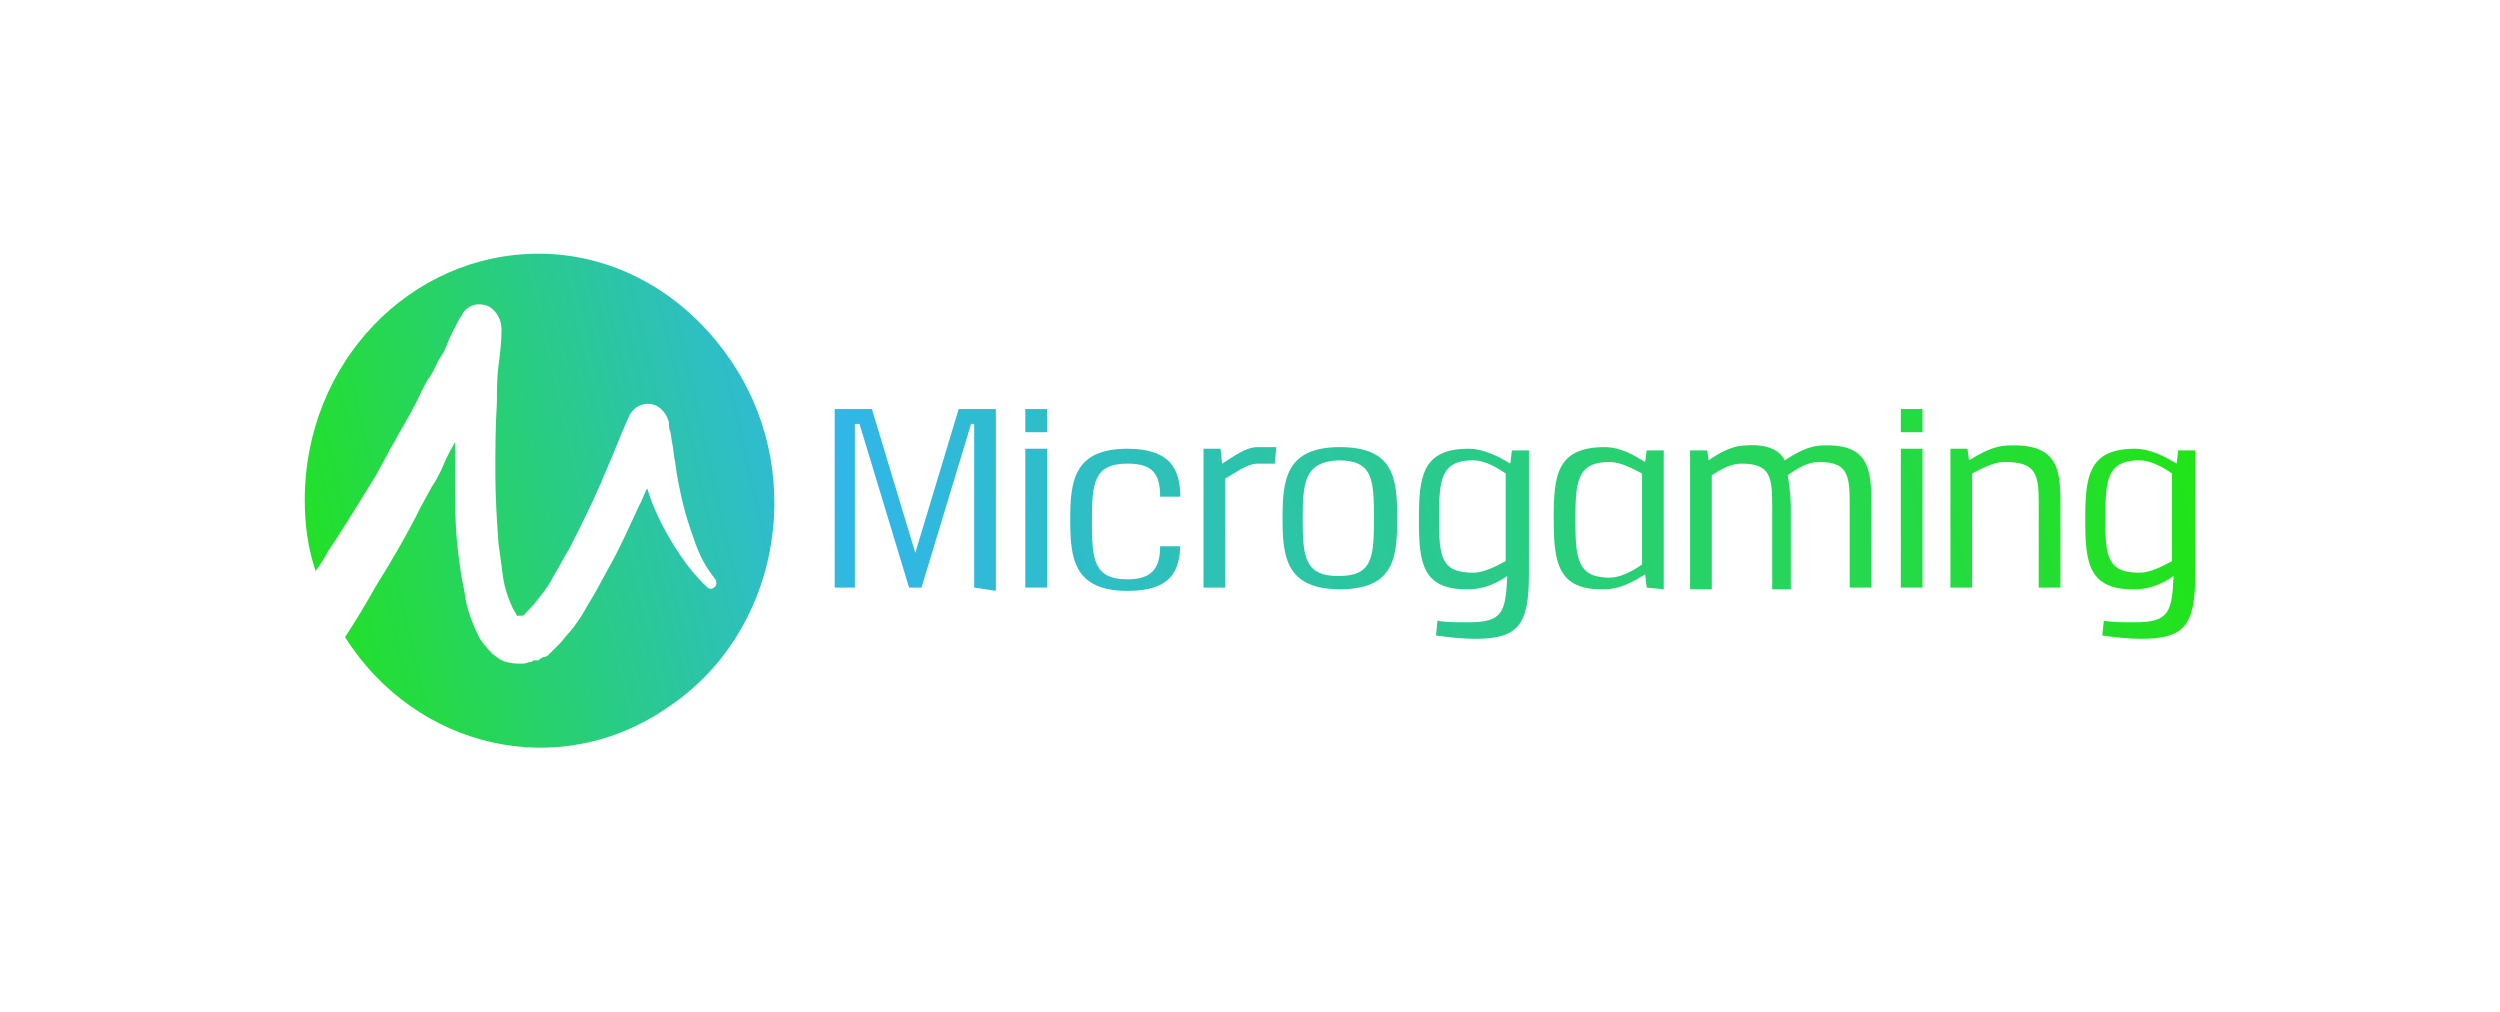 <svg width="121" height="49" viewBox="0 0 121 49" fill="none" xmlns="http://www.w3.org/2000/svg">
<g clip-path="url(#clip0_1_587)">
<g clip-path="url(#clip1_1_587)">
<g clip-path="url(#clip2_1_587)">
<g style="mix-blend-mode:luminosity">
<mask id="mask0_1_587" style="mask-type:luminance" maskUnits="userSpaceOnUse" x="0" y="0" width="121" height="49">
<path d="M116.5 0.279H4.5C2.291 0.279 0.5 2.07 0.5 4.279V44.279C0.5 46.488 2.291 48.279 4.5 48.279H116.5C118.709 48.279 120.5 46.488 120.5 44.279V4.279C120.5 2.07 118.709 0.279 116.5 0.279Z" fill="white"/>
</mask>
<g mask="url(#mask0_1_587)">
<path d="M26.075 12.279C19.85 12.279 14.75 17.559 14.75 24.199C14.75 25.399 14.9 26.519 15.275 27.639C15.5 27.319 15.725 26.999 15.875 26.679C16.7 25.479 17.45 24.199 18.2 22.999L18.725 22.039C18.875 21.719 19.1 21.399 19.25 21.079C19.625 20.439 20 19.799 20.3 19.159C20.45 18.839 20.6 18.519 20.825 18.199C21.05 17.879 21.125 17.559 21.35 17.239C21.575 16.919 21.65 16.599 21.8 16.279L22.25 15.399L22.325 15.319C22.55 14.759 23.15 14.599 23.675 14.839C24.05 15.079 24.275 15.479 24.275 15.959C24.275 16.519 24.2 17.159 24.125 17.719C24.05 18.279 24.05 18.919 24.05 19.479C23.975 20.679 23.975 21.799 23.975 22.919C23.975 24.039 24.05 25.239 24.125 26.279L24.35 27.959C24.425 28.439 24.575 28.919 24.8 29.399C24.875 29.559 24.95 29.639 25.025 29.799C25.1 29.879 25.025 29.799 25.1 29.799H25.325L25.4 29.719L25.85 29.239C26.15 28.839 26.525 28.439 26.75 27.959C27.05 27.479 27.275 26.999 27.575 26.519C28.1 25.479 28.625 24.439 29.075 23.399C29.3 22.839 29.525 22.359 29.75 21.799C29.975 21.239 30.2 20.679 30.425 20.199C30.65 19.639 31.25 19.399 31.775 19.639C32.075 19.799 32.3 20.119 32.375 20.439C32.375 20.599 32.375 20.759 32.45 20.919L32.525 21.399C32.6 21.719 32.6 22.039 32.675 22.359C32.75 22.999 32.9 23.719 33.05 24.359C33.2 24.999 33.425 25.639 33.65 26.279C33.875 26.919 34.175 27.479 34.625 28.039C34.7 28.199 34.7 28.359 34.55 28.439C34.475 28.519 34.325 28.519 34.25 28.439C33.725 27.959 33.275 27.399 32.9 26.839C32.525 26.279 32.15 25.639 31.85 24.999C31.625 24.519 31.475 24.119 31.325 23.639C31.175 23.879 31.1 24.199 30.95 24.439C30.425 25.559 29.975 26.599 29.375 27.639C29.075 28.199 28.775 28.759 28.475 29.239C28.175 29.799 27.8 30.359 27.35 30.839C27.125 31.159 26.825 31.399 26.6 31.639C26.525 31.719 26.45 31.799 26.3 31.799L26.15 31.879L26.075 31.959H25.85C25.775 31.959 25.775 32.039 25.7 32.039C25.55 32.039 25.475 32.119 25.325 32.119C25.025 32.119 24.8 32.119 24.5 32.039C24.2 31.959 24.05 31.799 23.825 31.639C23.525 31.319 23.225 30.999 23.075 30.599C22.775 29.959 22.55 29.319 22.475 28.599C22.325 27.959 22.25 27.319 22.175 26.759C22.025 25.559 22.025 24.279 22.025 23.159V21.399C21.8 21.799 21.575 22.199 21.425 22.599C21.275 22.919 21.125 23.239 20.9 23.559L20.375 24.519C19.7 25.879 18.95 27.159 18.2 28.359C17.75 29.159 17.225 30.039 16.7 30.839C20.15 36.279 27.125 37.879 32.375 34.199C37.625 30.679 39.05 23.239 35.6 17.799C33.425 14.359 29.9 12.279 26.075 12.279Z" fill="url(#paint0_linear_1_587)"/>
<path d="M47.15 28.439V20.519H47L44.6 28.439H44L41.6 20.519H41.375V28.439H40.4V19.799H42.2L44.3 26.759L46.4 19.799H48.2V28.599L47.15 28.439Z" fill="url(#paint1_linear_1_587)"/>
<path d="M49.625 20.919V19.799H50.675V20.919H49.625ZM49.625 28.439V21.719H50.675V28.439H49.625Z" fill="url(#paint2_linear_1_587)"/>
<path d="M57.125 26.279C57.125 27.639 56.675 28.599 54.575 28.599C51.95 28.599 51.8 26.999 51.8 25.159C51.8 23.319 51.95 21.719 54.575 21.719C56.675 21.719 57.125 22.759 57.125 24.039H56.15C56.15 22.919 55.775 22.439 54.575 22.439C52.925 22.439 52.85 23.399 52.85 25.239C52.85 27.079 52.925 28.039 54.575 28.039C55.775 28.039 56.15 27.479 56.15 26.439H57.125V26.279Z" fill="url(#paint3_linear_1_587)"/>
<path d="M59.15 22.44C59.675 22.12 60.275 21.64 60.875 21.64H61.775L61.7 22.44H60.875C60.35 22.44 59.75 22.92 59.3 23.16V28.44H58.25V21.72H59.075L59.15 22.44Z" fill="url(#paint4_linear_1_587)"/>
<path d="M67.625 25.08C67.625 27 67.475 28.52 64.85 28.52C62.225 28.52 62.075 26.92 62.075 25.08C62.075 23.24 62.225 21.64 64.85 21.64C67.475 21.64 67.625 23.16 67.625 25.08ZM63.05 25.08C63.05 26.92 63.125 27.88 64.775 27.88C66.425 27.88 66.5 27 66.5 25.08C66.5 23.16 66.425 22.28 64.775 22.28C63.2 22.36 63.05 23.24 63.05 25.08Z" fill="url(#paint5_linear_1_587)"/>
<path d="M69.575 30.039C69.95 30.119 70.475 30.119 71.075 30.119C72.725 30.119 72.875 29.639 72.95 27.879C72.5 28.199 71.825 28.519 71.15 28.519C68.825 28.599 68.675 27.239 68.675 25.159C68.675 23.079 68.825 21.719 71.075 21.719C71.825 21.719 72.575 22.119 73.1 22.439L73.175 21.799H74V27.799C74 30.279 73.475 30.919 71.375 30.919C70.775 30.919 70.1 30.839 69.5 30.759L69.575 30.039ZM72.875 22.919C72.425 22.599 71.825 22.279 71.3 22.279C69.725 22.279 69.65 23.239 69.65 25.079C69.65 26.919 69.725 27.719 71.3 27.719C71.825 27.719 72.425 27.399 72.875 27.159V22.919Z" fill="url(#paint6_linear_1_587)"/>
<path d="M79.7 28.44L79.625 27.8C79.1 28.12 78.425 28.52 77.675 28.52C75.35 28.6 75.2 27.16 75.2 25.08C75.2 23 75.35 21.64 77.675 21.64C78.425 21.64 79.1 22.04 79.625 22.36L79.7 21.8H80.525V28.52L79.7 28.44ZM79.475 22.919C79.025 22.68 78.425 22.36 77.9 22.36C76.325 22.36 76.25 23.32 76.25 25.16C76.25 27 76.325 27.959 77.9 27.959C78.425 27.959 79.025 27.64 79.475 27.32V22.919Z" fill="url(#paint7_linear_1_587)"/>
<path d="M82.7 22.279C83.15 21.959 83.825 21.559 84.5 21.559C85.55 21.479 86.15 21.799 86.375 22.279C86.9 21.959 87.5 21.559 88.25 21.559C90.425 21.479 90.575 22.679 90.575 24.359V28.439H89.525V24.439C89.525 22.999 89.45 22.359 88.025 22.359C87.5 22.359 86.975 22.679 86.525 22.999C86.6 23.479 86.675 23.959 86.675 24.519V28.519H85.775V24.519C85.775 23.079 85.7 22.439 84.275 22.439C83.75 22.439 83.225 22.759 82.85 22.999V28.519H81.8V21.799H82.625L82.7 22.279Z" fill="url(#paint8_linear_1_587)"/>
<path d="M92 20.919V19.799H93.05V20.919H92ZM92 28.439V21.719H93.05V28.439H92Z" fill="url(#paint9_linear_1_587)"/>
<path d="M95.3 22.279C95.825 21.959 96.5 21.559 97.25 21.559C99.575 21.479 99.725 22.679 99.725 24.359V28.439H98.675V24.439C98.675 22.999 98.6 22.359 97.025 22.359C96.5 22.359 95.9 22.679 95.45 22.919V28.439H94.4V21.719H95.225L95.3 22.279Z" fill="url(#paint10_linear_1_587)"/>
<path d="M101.825 30.039C102.2 30.119 102.725 30.119 103.325 30.119C104.975 30.119 105.125 29.639 105.2 27.879C104.75 28.199 104.075 28.519 103.4 28.519C101.075 28.599 100.925 27.239 100.925 25.159C100.925 23.079 101.075 21.719 103.325 21.719C104.075 21.719 104.825 22.119 105.35 22.439L105.425 21.799H106.25V27.799C106.25 30.279 105.725 30.919 103.625 30.919C103.025 30.919 102.35 30.839 101.75 30.759L101.825 30.039ZM105.125 22.919C104.675 22.599 104.075 22.279 103.55 22.279C101.975 22.279 101.9 23.239 101.9 25.079C101.9 26.919 101.975 27.719 103.55 27.719C104.075 27.719 104.675 27.399 105.125 27.159V22.919Z" fill="url(#paint11_linear_1_587)"/>
</g>
</g>
</g>
</g>
</g>
<defs>
<linearGradient id="paint0_linear_1_587" x1="13.022" y1="27.595" x2="104.778" y2="6.872" gradientUnits="userSpaceOnUse">
<stop stop-color="#21E418"/>
<stop offset="0.3" stop-color="#31B6E9"/>
<stop offset="0.976" stop-color="#21E418"/>
</linearGradient>
<linearGradient id="paint1_linear_1_587" x1="14.098" y1="31.96" x2="105.639" y2="11.285" gradientUnits="userSpaceOnUse">
<stop stop-color="#21E418"/>
<stop offset="0.3" stop-color="#31B6E9"/>
<stop offset="0.976" stop-color="#21E418"/>
</linearGradient>
<linearGradient id="paint2_linear_1_587" x1="14.665" y1="33.237" x2="105.574" y2="12.705" gradientUnits="userSpaceOnUse">
<stop stop-color="#21E418"/>
<stop offset="0.3" stop-color="#31B6E9"/>
<stop offset="0.976" stop-color="#21E418"/>
</linearGradient>
<linearGradient id="paint3_linear_1_587" x1="14.861" y1="35.366" x2="106.488" y2="14.672" gradientUnits="userSpaceOnUse">
<stop stop-color="#21E418"/>
<stop offset="0.3" stop-color="#31B6E9"/>
<stop offset="0.976" stop-color="#21E418"/>
</linearGradient>
<linearGradient id="paint4_linear_1_587" x1="15.198" y1="36.278" x2="106.595" y2="15.635" gradientUnits="userSpaceOnUse">
<stop stop-color="#21E418"/>
<stop offset="0.3" stop-color="#31B6E9"/>
<stop offset="0.976" stop-color="#21E418"/>
</linearGradient>
<linearGradient id="paint5_linear_1_587" x1="15.421" y1="37.784" x2="107.064" y2="17.086" gradientUnits="userSpaceOnUse">
<stop stop-color="#21E418"/>
<stop offset="0.3" stop-color="#31B6E9"/>
<stop offset="0.976" stop-color="#21E418"/>
</linearGradient>
<linearGradient id="paint6_linear_1_587" x1="16.214" y1="40.484" x2="107.6" y2="19.845" gradientUnits="userSpaceOnUse">
<stop stop-color="#21E418"/>
<stop offset="0.3" stop-color="#31B6E9"/>
<stop offset="0.976" stop-color="#21E418"/>
</linearGradient>
<linearGradient id="paint7_linear_1_587" x1="16.264" y1="41.154" x2="107.827" y2="20.475" gradientUnits="userSpaceOnUse">
<stop stop-color="#21E418"/>
<stop offset="0.3" stop-color="#31B6E9"/>
<stop offset="0.976" stop-color="#21E418"/>
</linearGradient>
<linearGradient id="paint8_linear_1_587" x1="16.639" y1="42.991" x2="108.286" y2="22.292" gradientUnits="userSpaceOnUse">
<stop stop-color="#21E418"/>
<stop offset="0.3" stop-color="#31B6E9"/>
<stop offset="0.976" stop-color="#21E418"/>
</linearGradient>
<linearGradient id="paint9_linear_1_587" x1="17.391" y1="43.425" x2="108.298" y2="22.894" gradientUnits="userSpaceOnUse">
<stop stop-color="#21E418"/>
<stop offset="0.3" stop-color="#31B6E9"/>
<stop offset="0.976" stop-color="#21E418"/>
</linearGradient>
<linearGradient id="paint10_linear_1_587" x1="17.327" y1="45.57" x2="108.882" y2="24.891" gradientUnits="userSpaceOnUse">
<stop stop-color="#21E418"/>
<stop offset="0.3" stop-color="#31B6E9"/>
<stop offset="0.976" stop-color="#21E418"/>
</linearGradient>
<linearGradient id="paint11_linear_1_587" x1="18.13" y1="48.28" x2="109.516" y2="27.64" gradientUnits="userSpaceOnUse">
<stop stop-color="#21E418"/>
<stop offset="0.3" stop-color="#31B6E9"/>
<stop offset="0.976" stop-color="#21E418"/>
</linearGradient>
<clipPath id="clip0_1_587">
<rect width="120" height="48" fill="white" transform="translate(0.5 0.279)"/>
</clipPath>
<clipPath id="clip1_1_587">
<rect width="120" height="48" fill="white" transform="translate(0.5 0.279)"/>
</clipPath>
<clipPath id="clip2_1_587">
<rect width="120" height="48" fill="white" transform="translate(0.5 0.279)"/>
</clipPath>
</defs>
</svg>
